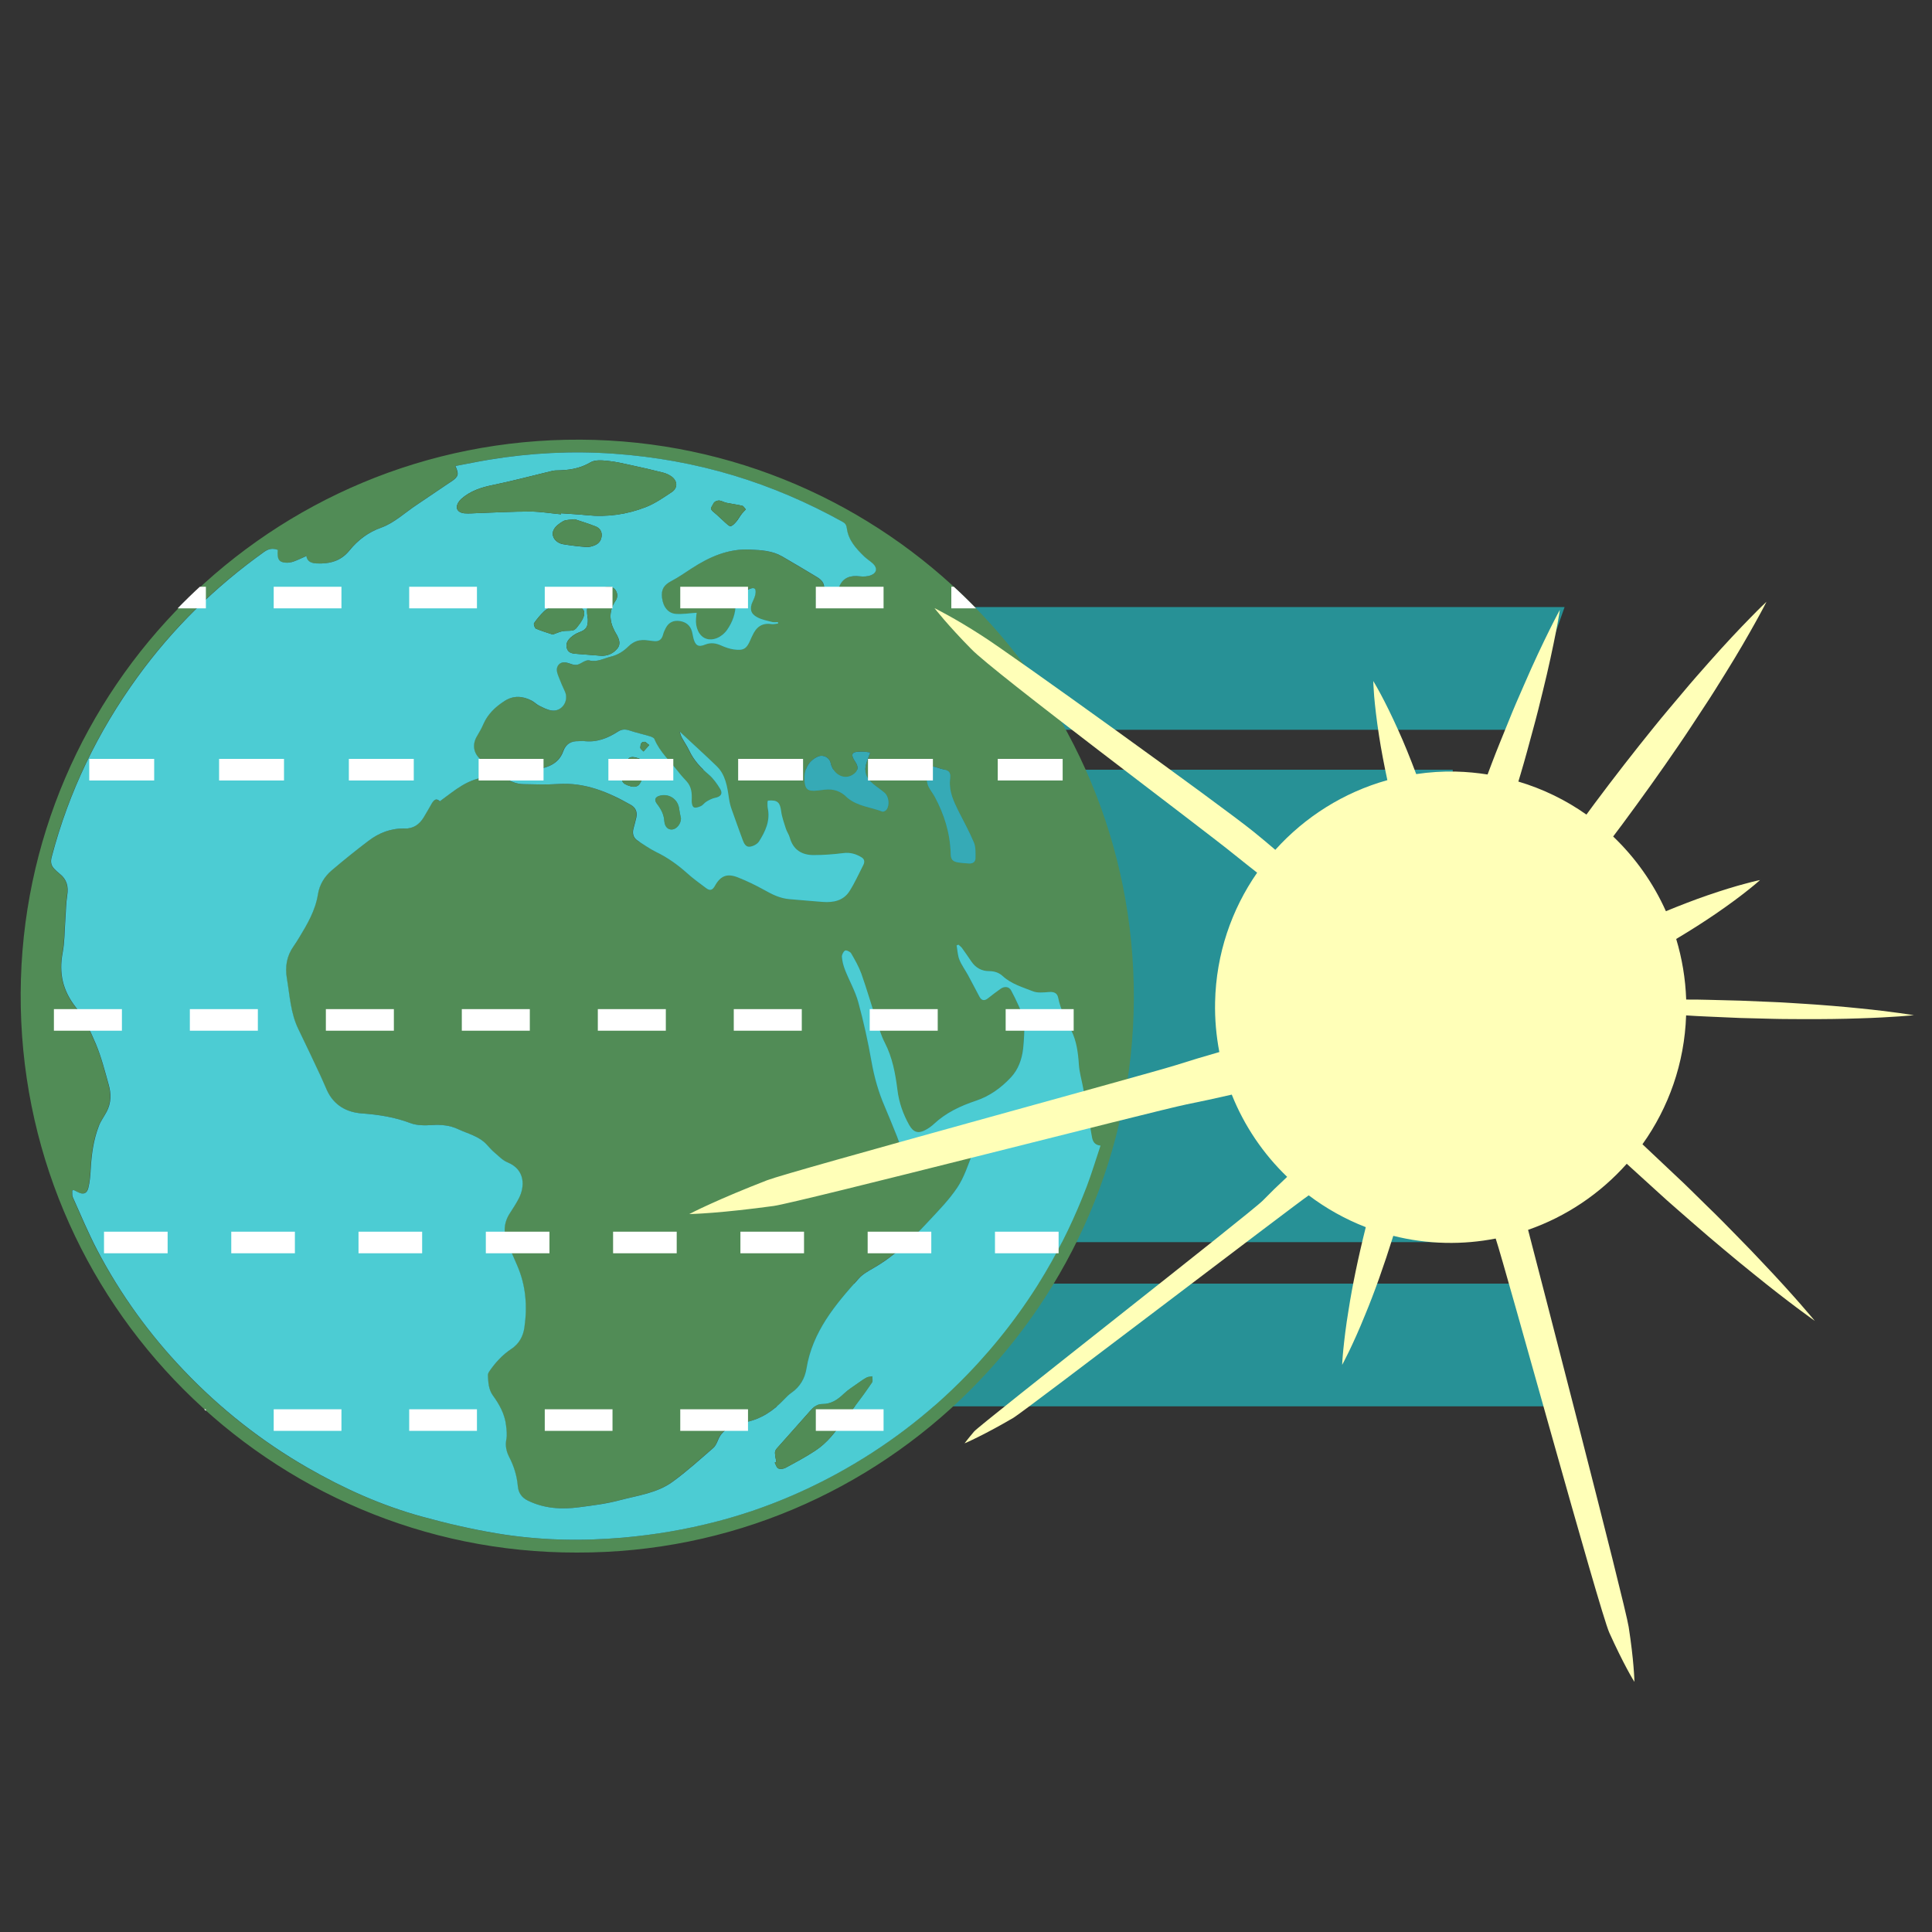 <?xml version="1.0" encoding="utf-8"?>
<!-- Generator: Adobe Illustrator 16.0.0, SVG Export Plug-In . SVG Version: 6.00 Build 0)  -->
<!DOCTYPE svg PUBLIC "-//W3C//DTD SVG 1.1//EN" "http://www.w3.org/Graphics/SVG/1.1/DTD/svg11.dtd">
<svg version="1.1" xmlns="http://www.w3.org/2000/svg" xmlns:xlink="http://www.w3.org/1999/xlink" x="0px" y="0px" width="300px"
	 height="300px" viewBox="0 0 300 300" enable-background="new 0 0 300 300" xml:space="preserve">
<rect x="0" y="0" width="300" height="300" fill="#333333" stroke="none"/>
<g id="Background">
</g>
<g id="Layers">
</g>
<g id="Icons">
	<g>
		<g>
			<rect x="99.29" y="119.52" fill="#279196" width="126.29" height="73.36"/>
		</g>
		<g>
			<polygon fill="#279196" points="236.22,113.32 99.29,113.32 99.29,94.26 242.95,94.26 			"/>
		</g>
		<g>
			<polygon fill="#279196" points="242.95,218.38 93.83,218.38 93.83,199.32 237.49,199.32 			"/>
		</g>
		<g>
			<g>
				<path fill-rule="evenodd" clip-rule="evenodd" fill="#518C56" d="M89.58,241.08c-47.58,0.1-86.61-38.81-86.37-86.88
					c0.24-47.25,38.81-86.17,86.94-85.93c47.21,0.23,86.14,38.84,85.91,86.89C175.83,202.42,137.27,241.21,89.58,241.08z
					 M11.46,184.79c-0.09,0.02-0.19,0.04-0.29,0.06c0.02,0.35-0.05,0.74,0.09,1.03c1.24,2.77,2.41,5.59,3.82,8.27
					c3.61,6.86,8.13,13.08,13.48,18.7c5.65,5.92,12,10.93,19.09,15.01c5.65,3.25,11.56,5.92,17.85,7.64
					c3.82,1.04,7.69,1.95,11.59,2.6c6.46,1.08,12.98,1.24,19.52,0.67c4.94-0.43,9.81-1.25,14.61-2.5
					c6.52-1.69,12.72-4.18,18.62-7.39c7.54-4.11,14.33-9.25,20.31-15.43c4.65-4.8,8.68-10.07,12.11-15.81
					c2.55-4.28,4.69-8.77,6.46-13.43c0.78-2.06,1.42-4.18,2.13-6.32c-0.91-0.09-1.2-0.63-1.32-1.3c-0.46-2.56-0.91-5.12-1.38-7.68
					c-0.22-1.2-0.59-2.39-0.66-3.6c-0.12-1.85-0.36-3.67-1.18-5.31c-0.82-1.64-1.67-3.24-2.03-5.06c-0.14-0.72-0.63-0.95-1.38-0.9
					c-0.86,0.06-1.82,0.18-2.57-0.12c-1.61-0.65-3.33-1.13-4.66-2.35c-0.59-0.54-1.29-0.77-2.12-0.77c-1.14,0-2.08-0.51-2.74-1.48
					c-0.48-0.7-0.95-1.41-1.46-2.1c-0.15-0.21-0.37-0.36-0.56-0.53c-0.09,0.04-0.19,0.08-0.28,0.12c0.13,0.74,0.15,1.52,0.43,2.2
					c0.34,0.85,0.91,1.61,1.35,2.42c0.6,1.11,1.17,2.23,1.77,3.34c0.33,0.6,0.76,0.7,1.32,0.24c0.62-0.5,1.26-0.97,1.91-1.44
					c0.63-0.45,1.34-0.41,1.69,0.23c0.78,1.43,1.41,2.94,2.09,4.43c0.05,0.11,0.02,0.26,0.02,0.38c-0.08,1.44-0.08,2.89-0.26,4.32
					c-0.2,1.61-0.75,3.15-1.86,4.34c-1.52,1.64-3.31,2.95-5.47,3.66c-2.39,0.79-4.64,1.84-6.51,3.6c-0.37,0.35-0.81,0.65-1.25,0.9
					c-1.15,0.65-1.93,0.43-2.58-0.71c-0.96-1.7-1.6-3.51-1.84-5.46c-0.32-2.54-0.77-5.02-1.96-7.34c-0.58-1.11-0.92-2.34-1.32-3.54
					c-0.79-2.39-1.49-4.82-2.33-7.2c-0.39-1.1-0.99-2.14-1.59-3.16c-0.15-0.25-0.77-0.52-0.94-0.41c-0.28,0.17-0.51,0.67-0.48,1
					c0.06,0.68,0.23,1.37,0.49,2.01c0.66,1.67,1.58,3.27,2.05,4.99c0.83,3.03,1.51,6.1,2.05,9.19c0.43,2.43,1.08,4.76,2.06,7.02
					c0.66,1.53,1.28,3.09,1.9,4.63c0.18,0.45,0.32,0.93,0.51,1.37c0.26,0.62,0.73,0.8,1.38,0.66c1.46-0.31,2.92-0.66,4.4-0.84
					c1.38-0.17,2.78-0.2,4.17-0.17c1.12,0.04,1.65,0.69,1.29,1.6c-0.71,1.82-1.32,3.74-2.38,5.34c-1.29,1.93-2.96,3.62-4.55,5.33
					c-2.53,2.73-5.22,5.29-8.47,7.17c-0.8,0.46-1.65,0.93-2.26,1.6c-3.68,4.1-7.21,8.29-8.14,14.01c-0.25,1.54-1.01,2.85-2.35,3.77
					c-0.4,0.27-0.75,0.63-1.09,0.99c-1.66,1.77-3.58,3.07-6.01,3.56c-0.8,0.16-1.56,0.53-2.33,0.81c-0.95,0.35-1.58,1.01-1.96,1.96
					c-0.17,0.45-0.4,0.95-0.75,1.24c-2.08,1.79-4.11,3.65-6.33,5.26c-2.41,1.75-5.4,2.1-8.2,2.85c-2.06,0.54-4.2,0.81-6.31,1.09
					c-2.72,0.36-5.4,0.2-7.93-1.03c-0.95-0.46-1.48-1.23-1.57-2.23c-0.14-1.62-0.6-3.12-1.35-4.56c-0.45-0.86-0.63-1.75-0.43-2.76
					c0.13-0.69,0.03-1.44-0.05-2.14c-0.2-1.74-1.02-3.23-2.03-4.62c-0.69-0.96-0.73-2.06-0.79-3.17c-0.01-0.17,0.06-0.36,0.16-0.5
					c0.95-1.4,2.07-2.63,3.48-3.57c1.19-0.79,1.83-1.94,2.03-3.33c0.48-3.33,0.23-6.58-1.14-9.69c-0.51-1.16-1-2.32-1.49-3.48
					c-0.66-1.58-0.58-3.11,0.37-4.57c0.49-0.76,0.99-1.51,1.4-2.32c0.91-1.76,1.06-4.44-1.77-5.6c-0.75-0.31-1.38-0.97-2.02-1.52
					c-0.45-0.38-0.83-0.84-1.24-1.27c-1.2-1.28-2.88-1.64-4.39-2.35c-1.3-0.61-2.64-0.72-4.07-0.64c-1.11,0.07-2.33,0.08-3.34-0.3
					c-2.45-0.93-4.94-1.33-7.54-1.51c-2.38-0.17-4.34-1.26-5.41-3.55c-0.35-0.75-0.65-1.52-1-2.26c-1.14-2.42-2.28-4.85-3.45-7.26
					c-1.22-2.49-1.34-5.22-1.79-7.88c-0.31-1.81-0.04-3.49,1.04-5.01c0.3-0.42,0.57-0.86,0.84-1.3c1.29-2.11,2.54-4.24,2.94-6.76
					c0.23-1.47,0.99-2.73,2.11-3.69c1.86-1.58,3.77-3.12,5.72-4.6c1.64-1.24,3.5-1.98,5.6-1.92c1.37,0.04,2.3-0.62,2.98-1.72
					c0.45-0.72,0.85-1.47,1.28-2.2c0.32-0.55,0.71-0.85,1.23-0.31c1.18-0.85,2.26-1.74,3.45-2.45c2.51-1.49,5.14-1.8,7.89-0.56
					c0.52,0.23,1.14,0.33,1.72,0.34c1.75,0.04,3.51,0.1,5.26-0.02c4.19-0.3,7.83,1.24,11.35,3.24c0.72,0.41,1.03,1.07,0.86,1.91
					c-0.12,0.58-0.28,1.15-0.44,1.72c-0.22,0.81-0.06,1.49,0.68,1.95c0.93,0.59,1.84,1.25,2.83,1.73c1.79,0.86,3.36,1.99,4.83,3.31
					c0.91,0.82,1.93,1.54,2.91,2.29c0.58,0.44,0.99,0.39,1.38-0.33c0.86-1.56,1.89-1.97,3.55-1.33c1.43,0.56,2.83,1.25,4.17,1.99
					c1.23,0.69,2.45,1.29,3.88,1.4c1.72,0.13,3.44,0.3,5.16,0.43c1.65,0.12,3.2-0.18,4.14-1.67c0.82-1.29,1.45-2.71,2.15-4.07
					c0.22-0.43,0.21-0.88-0.24-1.16c-0.87-0.54-1.78-0.82-2.86-0.68c-1.53,0.2-3.07,0.32-4.61,0.31c-1.85-0.01-3.21-0.83-3.72-2.74
					c-0.13-0.47-0.44-0.88-0.59-1.34c-0.29-0.9-0.62-1.8-0.74-2.73c-0.18-1.39-0.57-1.78-2.05-1.65c-0.02,0.08-0.08,0.18-0.07,0.28
					c0,0.31-0.01,0.62,0.05,0.92c0.39,1.94-0.38,3.6-1.37,5.15c-0.27,0.42-0.94,0.76-1.45,0.81c-0.62,0.07-0.91-0.56-1.11-1.12
					c-0.57-1.57-1.15-3.14-1.7-4.72c-0.18-0.53-0.31-1.09-0.4-1.64c-0.28-1.85-0.53-3.71-1.96-5.09c-1.86-1.79-3.78-3.53-5.7-5.32
					c0.1,0.29,0.17,0.63,0.32,0.91c0.38,0.7,0.84,1.36,1.18,2.08c0.7,1.48,1.76,2.62,3,3.67c0.72,0.62,1.31,1.44,1.8,2.26
					c0.45,0.74,0.07,1.22-0.8,1.38c-0.46,0.09-0.9,0.33-1.31,0.57c-0.33,0.2-0.56,0.56-0.9,0.72c-0.34,0.16-0.87,0.33-1.11,0.17
					c-0.24-0.15-0.33-0.7-0.31-1.07c0.05-1.09-0.01-2.11-0.8-2.96c-0.44-0.47-0.88-0.95-1.27-1.46c-1.28-1.67-2.89-3.09-3.72-5.1
					c-0.09-0.21-0.46-0.36-0.73-0.44c-1.03-0.31-2.09-0.54-3.11-0.88c-0.67-0.22-1.23-0.22-1.83,0.17
					c-1.61,1.05-3.35,1.72-5.33,1.46c-0.25-0.03-0.51,0.02-0.77,0.02c-1.17-0.01-1.96,0.4-2.4,1.6c-0.75,2.06-2.64,2.58-4.52,2.84
					c-1.62,0.22-3.28,0.15-4.93,0.21c-0.8,0.03-1.54-0.11-2.14-0.68c-0.43-0.41-0.87-0.8-1.31-1.21c-1.03-0.95-1.22-2.22-0.54-3.43
					c0.36-0.63,0.73-1.25,1.02-1.91c0.69-1.61,1.87-2.73,3.32-3.66c1.41-0.9,2.78-0.78,4.17-0.08c0.43,0.21,0.78,0.6,1.21,0.81
					c0.63,0.31,1.29,0.68,1.97,0.75c1.58,0.19,2.69-1.53,2.01-2.98c-0.32-0.67-0.61-1.36-0.88-2.05c-0.27-0.7-0.64-1.48-0.05-2.11
					c0.58-0.62,1.37-0.26,2.04-0.04c0.52,0.17,0.92,0.11,1.38-0.16c0.39-0.23,0.91-0.54,1.29-0.44c1.24,0.31,2.25-0.31,3.35-0.58
					c1.1-0.27,1.96-0.81,2.75-1.6c0.81-0.8,1.83-1.13,2.98-0.94c0.3,0.05,0.62,0.07,0.92,0.11c0.79,0.11,1.28-0.2,1.47-1
					c0.09-0.37,0.26-0.73,0.44-1.06c0.48-0.88,1.26-1.2,2.21-1.04c0.9,0.15,1.56,0.66,1.83,1.57c0.11,0.37,0.15,0.76,0.25,1.13
					c0.3,1.1,0.76,1.38,1.81,0.95c0.9-0.36,1.69-0.22,2.53,0.16c0.6,0.27,1.25,0.5,1.91,0.59c1.52,0.22,2-0.09,2.6-1.51
					c0.09-0.21,0.2-0.42,0.29-0.63c0.57-1.29,1.46-2.03,2.97-1.79c0.33,0.05,0.68-0.05,1.02-0.09c-0.01-0.08-0.02-0.15-0.02-0.22
					c-0.31,0-0.63,0.06-0.91-0.02c-0.79-0.21-1.61-0.37-2.32-0.74c-1.04-0.55-1.19-1.37-0.69-2.42c0.19-0.41,0.39-0.85,0.44-1.3
					c0.09-0.79-0.21-0.97-0.95-0.65c-0.35,0.15-0.69,0.34-1.04,0.51c-0.78,0.37-1.1,0.93-1.1,1.83c0.01,1.44-0.48,2.79-1.31,3.98
					c-0.85,1.21-2.26,1.78-3.34,1.36c-1.01-0.39-1.63-1.68-1.5-3.13c0.03-0.32,0.08-0.63,0.1-0.87c-1.11,0.07-2.17,0.25-3.2,0.18
					c-1.25-0.09-2-1.07-2.18-2.52c-0.15-1.3,0.3-1.98,1.47-2.59c1.09-0.57,2.11-1.29,3.14-1.96c2.77-1.8,5.71-3.1,9.11-2.92
					c1.7,0.08,3.41,0.17,4.94,1.06c1.82,1.07,3.64,2.14,5.45,3.23c0.65,0.39,1.15,0.92,1.05,1.75c-0.1,0.8-0.54,1.33-1.42,1.52
					c0.39,0.12,0.79,0.21,1.11,0.1c1.14-0.36,2.18-0.8,2.73-2.04c0.57-1.29,1.72-1.64,3.1-1.47c0.59,0.07,1.26,0.04,1.79-0.18
					c0.92-0.38,0.99-1.15,0.26-1.82c-0.42-0.38-0.92-0.68-1.32-1.07c-1.27-1.23-2.47-2.53-2.71-4.37c-0.07-0.54-0.25-0.8-0.69-1.04
					c-5.38-2.98-10.99-5.41-16.89-7.18c-6.07-1.83-12.28-2.93-18.59-3.38c-6.48-0.46-12.94-0.13-19.36,0.93
					c-1.75,0.29-3.48,0.65-5.25,0.98c0.58,1.28,0.48,1.64-0.56,2.37c-0.13,0.09-0.27,0.16-0.39,0.25c-1.71,1.15-3.41,2.3-5.11,3.45
					c-1.79,1.2-3.46,2.78-5.43,3.49c-2.11,0.76-3.66,1.96-5,3.6c-1.32,1.62-3.07,2.06-5.04,1.97c-0.82-0.04-1.49-0.26-1.62-1.15
					c-0.7,0.31-1.35,0.63-2.02,0.87c-0.38,0.13-0.81,0.19-1.21,0.16c-1.06-0.08-1.32-0.55-1.21-1.98c-0.77-0.3-1.43-0.19-2.13,0.32
					c-7.6,5.42-14.18,11.88-19.66,19.44c-6.15,8.5-10.64,17.79-13.32,27.95c-0.19,0.74-0.08,1.31,0.43,1.83
					c0.25,0.25,0.51,0.51,0.8,0.73c1.12,0.87,1.41,1.98,1.19,3.36c-0.2,1.29-0.21,2.61-0.3,3.92c-0.12,1.67-0.1,3.37-0.41,5
					c-0.6,3.17,0.01,5.88,2.04,8.46c1.33,1.69,2.29,3.73,3.13,5.74c0.85,2,1.38,4.15,1.97,6.26c0.4,1.42,0.41,2.85-0.3,4.21
					c-0.39,0.75-0.9,1.44-1.21,2.21c-0.86,2.18-1.15,4.48-1.28,6.8c-0.05,0.95-0.13,1.91-0.36,2.83c-0.23,0.93-0.82,1.09-1.65,0.65
					C11.87,184.99,11.67,184.89,11.46,184.79z M135.14,116.84c-0.48-0.05-0.85-0.13-1.23-0.13c-1.63-0.03-1.99,0.27-1.04,1.69
					c0.53,0.8,0.31,1.45-0.52,1.94c-1.34,0.81-3.01-0.12-3.37-1.88c-0.17-0.83-1.15-1.33-1.93-1c-1.36,0.58-2.16,1.87-2.13,3.45
					c0.02,1.64,0.44,2.01,2.04,1.84c0.36-0.04,0.72-0.08,1.07-0.13c1.37-0.18,2.54,0.21,3.51,1.22c0.04,0.04,0.08,0.07,0.12,0.1
					c1.56,1.27,3.57,1.4,5.35,2.08c0.16,0.06,0.51-0.12,0.64-0.29c0.52-0.68,0.38-2.04-0.29-2.62c-0.56-0.49-1.2-0.89-1.77-1.37
					c-1.24-1.03-1.5-2.06-0.95-3.57C134.79,117.77,134.95,117.37,135.14,116.84z M147.51,121.18c0.05-0.66,0.24-1.37-0.7-1.62
					c-0.52-0.13-1.03-0.29-1.54-0.45c-0.67-0.21-1.19-0.01-1.29,0.68c-0.1,0.66-0.12,1.39,0.07,2.02c0.21,0.67,0.73,1.23,1.07,1.86
					c1.49,2.75,2.41,5.67,2.5,8.81c0.03,0.99,0.27,1.29,1.23,1.45c0.53,0.08,1.07,0.12,1.62,0.15c0.57,0.03,1-0.23,1-0.82
					c0-0.8,0.06-1.69-0.23-2.4c-0.7-1.68-1.59-3.28-2.41-4.91C148.08,124.44,147.36,122.93,147.51,121.18z"/>
			</g>
			<g>
				<path fill-rule="evenodd" clip-rule="evenodd" fill="#4CCCD3" d="M11.46,184.79c0.21,0.1,0.41,0.2,0.61,0.31
					c0.83,0.44,1.42,0.28,1.65-0.65c0.23-0.92,0.31-1.88,0.36-2.83c0.13-2.33,0.43-4.63,1.28-6.8c0.3-0.78,0.82-1.47,1.21-2.21
					c0.71-1.36,0.71-2.79,0.3-4.21c-0.59-2.11-1.13-4.25-1.97-6.26c-0.84-2-1.8-4.04-3.13-5.74c-2.03-2.59-2.64-5.29-2.04-8.46
					c0.31-1.63,0.29-3.33,0.41-5c0.1-1.31,0.1-2.63,0.3-3.92c0.22-1.39-0.08-2.5-1.19-3.36c-0.29-0.22-0.54-0.47-0.8-0.73
					c-0.51-0.52-0.63-1.08-0.43-1.83c2.67-10.17,7.17-19.46,13.32-27.95c5.48-7.56,12.06-14.01,19.66-19.44
					c0.71-0.51,1.36-0.62,2.13-0.32c-0.11,1.43,0.16,1.9,1.21,1.98c0.4,0.03,0.83-0.03,1.21-0.16c0.67-0.24,1.32-0.56,2.02-0.87
					c0.13,0.89,0.8,1.11,1.62,1.15c1.98,0.09,3.72-0.35,5.04-1.97c1.34-1.64,2.88-2.84,5-3.6c1.97-0.71,3.63-2.29,5.43-3.49
					c1.71-1.15,3.41-2.3,5.11-3.45c0.13-0.09,0.27-0.16,0.39-0.25c1.04-0.73,1.13-1.1,0.56-2.37c1.77-0.33,3.5-0.69,5.25-0.98
					c6.42-1.06,12.87-1.39,19.36-0.93c6.32,0.45,12.52,1.55,18.59,3.38c5.9,1.78,11.51,4.2,16.89,7.18c0.44,0.24,0.62,0.5,0.69,1.04
					c0.24,1.84,1.44,3.14,2.71,4.37c0.41,0.39,0.9,0.69,1.32,1.07c0.73,0.67,0.66,1.44-0.26,1.82c-0.53,0.22-1.2,0.25-1.79,0.18
					c-1.38-0.17-2.53,0.18-3.1,1.47c-0.55,1.25-1.59,1.68-2.73,2.04c-0.33,0.1-0.72,0.02-1.11-0.1c0.88-0.19,1.32-0.72,1.42-1.52
					c0.1-0.82-0.41-1.36-1.05-1.75c-1.81-1.09-3.62-2.17-5.45-3.23c-1.53-0.89-3.24-0.98-4.94-1.06c-3.4-0.18-6.34,1.12-9.11,2.92
					c-1.04,0.67-2.05,1.39-3.14,1.96c-1.17,0.61-1.62,1.29-1.47,2.59c0.18,1.45,0.93,2.43,2.18,2.52c1.03,0.07,2.09-0.11,3.2-0.18
					c-0.03,0.23-0.08,0.55-0.1,0.87c-0.13,1.46,0.49,2.74,1.5,3.13c1.08,0.42,2.49-0.15,3.34-1.36c0.83-1.19,1.32-2.54,1.31-3.98
					c0-0.91,0.32-1.46,1.1-1.83c0.35-0.17,0.69-0.35,1.04-0.51c0.74-0.32,1.04-0.13,0.95,0.65c-0.05,0.45-0.25,0.89-0.44,1.3
					c-0.5,1.06-0.35,1.87,0.69,2.42c0.7,0.38,1.53,0.54,2.32,0.74c0.29,0.08,0.61,0.02,0.91,0.02c0.01,0.07,0.02,0.15,0.02,0.22
					c-0.34,0.03-0.69,0.14-1.02,0.09c-1.51-0.24-2.39,0.5-2.97,1.79c-0.1,0.21-0.21,0.42-0.29,0.63c-0.6,1.42-1.07,1.73-2.6,1.51
					c-0.65-0.09-1.3-0.32-1.91-0.59c-0.84-0.38-1.63-0.52-2.53-0.16c-1.05,0.43-1.51,0.15-1.81-0.95c-0.1-0.37-0.14-0.76-0.25-1.13
					c-0.27-0.91-0.92-1.42-1.83-1.57c-0.95-0.16-1.74,0.15-2.21,1.04c-0.18,0.34-0.35,0.7-0.44,1.06c-0.2,0.8-0.68,1.11-1.47,1
					c-0.3-0.04-0.62-0.06-0.92-0.11c-1.15-0.19-2.17,0.14-2.98,0.94c-0.79,0.79-1.66,1.33-2.75,1.6c-1.11,0.27-2.11,0.89-3.35,0.58
					c-0.38-0.09-0.9,0.21-1.29,0.44c-0.46,0.27-0.87,0.33-1.38,0.16c-0.67-0.22-1.46-0.57-2.04,0.04c-0.59,0.63-0.22,1.42,0.05,2.11
					c0.27,0.69,0.56,1.38,0.88,2.05c0.68,1.45-0.43,3.17-2.01,2.98c-0.68-0.08-1.34-0.44-1.97-0.75c-0.43-0.21-0.78-0.6-1.21-0.81
					c-1.39-0.7-2.77-0.81-4.17,0.08c-1.45,0.93-2.63,2.05-3.32,3.66c-0.28,0.66-0.66,1.28-1.02,1.91c-0.68,1.21-0.49,2.49,0.54,3.43
					c0.43,0.4,0.88,0.8,1.31,1.21c0.61,0.57,1.34,0.72,2.14,0.68c1.64-0.07,3.3,0.01,4.93-0.21c1.88-0.25,3.77-0.78,4.52-2.84
					c0.44-1.21,1.23-1.62,2.4-1.6c0.26,0,0.52-0.05,0.77-0.02c1.98,0.26,3.71-0.41,5.33-1.46c0.6-0.39,1.16-0.4,1.83-0.17
					c1.02,0.34,2.08,0.57,3.11,0.88c0.27,0.08,0.64,0.23,0.73,0.44c0.83,2.01,2.45,3.43,3.72,5.1c0.39,0.51,0.83,0.98,1.27,1.46
					c0.78,0.85,0.85,1.87,0.8,2.96c-0.02,0.37,0.07,0.92,0.31,1.07c0.25,0.16,0.77-0.01,1.11-0.17c0.34-0.16,0.57-0.53,0.9-0.72
					c0.41-0.24,0.85-0.48,1.31-0.57c0.87-0.16,1.25-0.64,0.8-1.38c-0.49-0.82-1.08-1.65-1.8-2.26c-1.24-1.05-2.3-2.19-3-3.67
					c-0.34-0.72-0.8-1.38-1.18-2.08c-0.16-0.29-0.22-0.62-0.32-0.91c1.92,1.79,3.84,3.53,5.7,5.32c1.43,1.38,1.69,3.24,1.96,5.09
					c0.08,0.55,0.21,1.11,0.4,1.64c0.55,1.58,1.13,3.15,1.7,4.72c0.2,0.56,0.49,1.19,1.11,1.12c0.52-0.05,1.18-0.39,1.45-0.81
					c0.99-1.55,1.77-3.21,1.37-5.15c-0.06-0.3-0.05-0.62-0.05-0.92c0-0.1,0.05-0.2,0.07-0.28c1.48-0.13,1.87,0.26,2.05,1.65
					c0.12,0.93,0.46,1.83,0.74,2.73c0.15,0.46,0.46,0.88,0.59,1.34c0.52,1.91,1.87,2.74,3.72,2.74c1.53,0,3.08-0.12,4.61-0.31
					c1.08-0.14,1.98,0.14,2.86,0.68c0.45,0.29,0.46,0.73,0.24,1.16c-0.7,1.37-1.33,2.78-2.15,4.07c-0.94,1.48-2.5,1.79-4.14,1.67
					c-1.72-0.12-3.44-0.3-5.16-0.43c-1.43-0.11-2.66-0.71-3.88-1.4c-1.35-0.75-2.74-1.43-4.17-1.99c-1.66-0.65-2.69-0.23-3.55,1.33
					c-0.4,0.72-0.8,0.77-1.38,0.33c-0.98-0.75-2-1.46-2.91-2.29c-1.47-1.32-3.04-2.44-4.83-3.31c-0.99-0.48-1.9-1.14-2.83-1.73
					c-0.74-0.46-0.9-1.15-0.68-1.95c0.15-0.57,0.32-1.14,0.44-1.72c0.17-0.83-0.14-1.5-0.86-1.91c-3.52-2-7.16-3.53-11.35-3.24
					c-1.75,0.12-3.51,0.06-5.26,0.02c-0.58-0.01-1.2-0.11-1.72-0.34c-2.74-1.25-5.38-0.94-7.89,0.56c-1.19,0.71-2.27,1.6-3.45,2.45
					c-0.52-0.54-0.9-0.24-1.23,0.31c-0.43,0.73-0.83,1.48-1.28,2.2c-0.68,1.1-1.61,1.76-2.98,1.72c-2.1-0.06-3.96,0.67-5.6,1.92
					c-1.95,1.48-3.85,3.01-5.72,4.6c-1.12,0.96-1.88,2.22-2.11,3.69c-0.4,2.52-1.65,4.64-2.94,6.76c-0.27,0.44-0.54,0.88-0.84,1.3
					c-1.08,1.52-1.35,3.2-1.04,5.01c0.45,2.66,0.57,5.39,1.79,7.88c1.18,2.41,2.31,4.84,3.45,7.26c0.35,0.74,0.65,1.51,1,2.26
					c1.07,2.29,3.03,3.38,5.41,3.55c2.6,0.19,5.09,0.58,7.54,1.51c1.01,0.38,2.23,0.37,3.34,0.3c1.43-0.09,2.76,0.03,4.07,0.64
					c1.51,0.71,3.19,1.07,4.39,2.35c0.41,0.43,0.79,0.89,1.24,1.27c0.64,0.54,1.26,1.21,2.02,1.52c2.83,1.16,2.68,3.84,1.77,5.6
					c-0.41,0.8-0.91,1.56-1.4,2.32c-0.95,1.46-1.03,2.99-0.37,4.57c0.49,1.17,0.98,2.33,1.49,3.48c1.37,3.12,1.62,6.36,1.14,9.69
					c-0.2,1.39-0.84,2.54-2.03,3.33c-1.42,0.94-2.53,2.17-3.48,3.57c-0.09,0.14-0.16,0.33-0.16,0.5c0.06,1.1,0.09,2.21,0.79,3.17
					c1.01,1.39,1.83,2.88,2.03,4.62c0.08,0.71,0.18,1.46,0.05,2.14c-0.2,1.01-0.01,1.9,0.43,2.76c0.75,1.44,1.21,2.94,1.35,4.56
					c0.09,1.01,0.61,1.77,1.57,2.23c2.53,1.23,5.21,1.39,7.93,1.03c2.12-0.28,4.26-0.54,6.31-1.09c2.8-0.74,5.79-1.1,8.2-2.85
					c2.22-1.61,4.25-3.46,6.33-5.26c0.35-0.3,0.57-0.8,0.75-1.24c0.38-0.95,1.02-1.6,1.96-1.96c0.77-0.29,1.53-0.65,2.33-0.81
					c2.43-0.5,4.35-1.8,6.01-3.56c0.34-0.36,0.69-0.71,1.09-0.99c1.34-0.92,2.1-2.23,2.35-3.77c0.93-5.72,4.46-9.92,8.14-14.01
					c0.6-0.67,1.46-1.14,2.26-1.6c3.26-1.88,5.94-4.44,8.47-7.17c1.59-1.71,3.26-3.4,4.55-5.33c1.07-1.6,1.67-3.52,2.38-5.34
					c0.35-0.91-0.17-1.56-1.29-1.6c-1.39-0.03-2.79,0-4.17,0.17c-1.48,0.17-2.94,0.53-4.4,0.84c-0.66,0.13-1.12-0.04-1.38-0.66
					c-0.19-0.45-0.32-0.92-0.51-1.37c-0.63-1.55-1.24-3.1-1.9-4.63c-0.98-2.26-1.63-4.58-2.06-7.02c-0.54-3.09-1.22-6.16-2.05-9.19
					c-0.47-1.72-1.39-3.31-2.05-4.99c-0.25-0.64-0.43-1.33-0.49-2.01c-0.03-0.33,0.21-0.83,0.48-1c0.17-0.11,0.79,0.16,0.94,0.41
					c0.59,1.02,1.19,2.06,1.59,3.16c0.84,2.38,1.54,4.8,2.33,7.2c0.4,1.2,0.74,2.43,1.32,3.54c1.19,2.32,1.64,4.81,1.96,7.34
					c0.24,1.95,0.88,3.76,1.84,5.46c0.65,1.14,1.43,1.36,2.58,0.71c0.45-0.25,0.88-0.55,1.25-0.9c1.87-1.75,4.12-2.8,6.51-3.6
					c2.16-0.72,3.95-2.03,5.47-3.66c1.11-1.2,1.66-2.74,1.86-4.34c0.17-1.43,0.18-2.88,0.26-4.32c0-0.12,0.03-0.27-0.02-0.38
					c-0.68-1.49-1.31-3-2.09-4.43c-0.35-0.64-1.06-0.69-1.69-0.23c-0.65,0.47-1.29,0.94-1.91,1.44c-0.56,0.45-1,0.36-1.32-0.24
					c-0.6-1.11-1.16-2.23-1.77-3.34c-0.44-0.81-1.01-1.57-1.35-2.42c-0.27-0.68-0.29-1.46-0.43-2.2c0.09-0.04,0.19-0.08,0.28-0.12
					c0.19,0.17,0.41,0.33,0.56,0.53c0.5,0.69,0.97,1.39,1.46,2.1c0.66,0.97,1.6,1.48,2.74,1.48c0.83,0,1.53,0.23,2.12,0.77
					c1.33,1.23,3.05,1.71,4.66,2.35c0.76,0.31,1.72,0.18,2.57,0.12c0.75-0.05,1.24,0.18,1.38,0.9c0.36,1.82,1.21,3.42,2.03,5.06
					c0.82,1.64,1.06,3.46,1.18,5.31c0.08,1.21,0.44,2.4,0.66,3.6c0.46,2.56,0.91,5.12,1.38,7.68c0.12,0.67,0.42,1.22,1.32,1.3
					c-0.72,2.14-1.35,4.26-2.13,6.32c-1.78,4.65-3.91,9.14-6.46,13.43c-3.42,5.74-7.46,11.01-12.11,15.81
					c-5.98,6.18-12.77,11.32-20.31,15.43c-5.9,3.21-12.1,5.7-18.62,7.39c-4.8,1.25-9.67,2.07-14.61,2.5
					c-6.54,0.57-13.05,0.41-19.52-0.67c-3.9-0.65-7.77-1.55-11.59-2.6c-6.29-1.72-12.21-4.39-17.85-7.64
					c-7.08-4.08-13.44-9.09-19.09-15.01c-5.36-5.61-9.88-11.84-13.48-18.7c-1.41-2.69-2.58-5.5-3.82-8.27
					c-0.13-0.29-0.06-0.68-0.09-1.03C11.27,184.83,11.37,184.81,11.46,184.79z M87.11,79.86c0-0.06,0.01-0.11,0.01-0.16
					c1.31,0.1,2.63,0.16,3.93,0.29c3.19,0.34,6.3-0.1,9.26-1.26c1.42-0.56,2.72-1.47,4-2.32c0.94-0.62,0.91-1.7,0-2.39
					c-0.4-0.3-0.89-0.52-1.38-0.64c-1.59-0.41-3.2-0.77-4.81-1.12c-1.25-0.27-2.51-0.58-3.79-0.7c-0.88-0.09-1.96-0.18-2.65,0.24
					c-1.7,1.01-3.48,1.23-5.37,1.25c-0.25,0-0.51,0.07-0.76,0.12c-3,0.72-5.98,1.52-9.01,2.14c-1.84,0.37-3.54,0.93-4.94,2.18
					c-0.34,0.31-0.67,0.84-0.67,1.26c0.01,0.64,0.64,0.92,1.23,0.96c0.69,0.05,1.38-0.02,2.08-0.04c2.7-0.09,5.39-0.25,8.09-0.24
					C83.93,79.44,85.52,79.71,87.11,79.86z M120.55,227.02c-0.08,0.03-0.17,0.06-0.25,0.09c0.18,0.31,0.28,0.78,0.55,0.9
					c0.3,0.14,0.8,0.08,1.12-0.09c1.56-0.84,3.13-1.68,4.61-2.65c0.93-0.61,1.78-1.39,2.51-2.23c1.3-1.52,2.5-3.14,3.71-4.74
					c0.9-1.19,1.78-2.4,2.62-3.64c0.15-0.23,0.03-0.64,0.03-0.96c-0.3,0.06-0.63,0.07-0.89,0.2c-0.45,0.24-0.87,0.54-1.29,0.84
					c-0.75,0.54-1.55,1.02-2.21,1.65c-0.97,0.93-1.97,1.63-3.38,1.62c-0.79-0.01-1.36,0.49-1.88,1.08
					c-1.71,1.95-3.46,3.88-5.18,5.83c-0.15,0.17-0.29,0.45-0.28,0.66C120.35,226.07,120.47,226.54,120.55,227.02z M91.28,96.1
					c0.05,1.27-0.28,1.69-1.33,2.08c-0.47,0.17-0.92,0.45-1.3,0.78c-0.52,0.46-0.87,1.04-0.6,1.78c0.26,0.71,0.92,0.74,1.54,0.79
					c1.23,0.1,2.46,0.2,3.69,0.29c1.05,0.07,1.97-0.36,2.59-1.13c0.61-0.76,0.2-1.62-0.25-2.37c-0.07-0.11-0.13-0.22-0.19-0.34
					c-0.85-1.61-0.89-3.18,0.17-4.73c0.6-0.89,0-2.18-1.06-2.14c-1.05,0.04-2.03,0.57-2.66,1.42C91.06,93.64,91.06,94.94,91.28,96.1
					z M85.83,98.53c0.55-0.19,1.02-0.42,1.51-0.52c0.5-0.1,1.03-0.03,1.54-0.11c0.23-0.04,0.49-0.22,0.64-0.4
					c0.34-0.42,0.67-0.85,0.92-1.33c0.63-1.21,0.19-1.95-1.17-2.01c-0.25-0.01-0.51,0.06-0.77,0.07c-0.56,0.04-1.14,0.19-1.68,0.08
					c-0.92-0.18-1.71,0.01-2.35,0.63c-0.57,0.55-1.09,1.17-1.54,1.82c-0.11,0.15,0.1,0.77,0.29,0.85
					C84.08,97.99,84.97,98.23,85.83,98.53z M89.26,80.63c-0.74,0.1-1.35,0.05-1.79,0.29c-0.59,0.33-1.24,0.8-1.51,1.38
					c-0.45,0.96,0.31,2.01,1.51,2.21c1.19,0.2,2.39,0.34,3.59,0.43c0.44,0.03,0.92-0.11,1.34-0.29c0.63-0.27,1-0.81,1.03-1.51
					c0.03-0.67-0.36-1.17-0.93-1.39C91.38,81.3,90.23,80.96,89.26,80.63z M105.74,127.09c-0.08-0.43-0.22-1.01-0.3-1.6
					c-0.2-1.38-1.52-2.28-2.89-1.97c-0.84,0.19-1.04,0.66-0.52,1.32c0.61,0.79,1.05,1.62,1.12,2.65c0.07,0.9,0.59,1.37,1.23,1.3
					C105.06,128.74,105.73,127.96,105.74,127.09z M100.46,119.27c-0.1-0.88-0.51-1.29-1.65-1.62c-0.92-0.26-1.34-0.02-1.59,0.9
					c-0.13,0.47-0.24,0.95-0.4,1.4c-0.47,1.33-0.26,1.74,1.08,2.13c0.66,0.19,1.22,0.06,1.54-0.53
					C99.84,120.83,100.12,120.04,100.46,119.27z M115.81,79.1c-0.22-0.24-0.36-0.52-0.54-0.56c-0.81-0.19-1.64-0.29-2.46-0.46
					c-0.36-0.08-0.71-0.29-1.07-0.35c-0.24-0.03-0.55,0.06-0.75,0.21c-0.19,0.14-0.27,0.42-0.41,0.63c-0.3,0.42-0.13,0.65,0.24,0.95
					c0.65,0.52,1.23,1.13,1.86,1.68c0.24,0.21,0.59,0.56,0.79,0.5c0.34-0.09,0.63-0.44,0.89-0.73c0.28-0.33,0.48-0.73,0.75-1.08
					C115.29,79.63,115.53,79.41,115.81,79.1z M100.81,115.69c-0.32-0.23-0.51-0.48-0.72-0.5c-0.62-0.04-0.63,0.52-0.66,0.9
					c-0.02,0.18,0.32,0.4,0.49,0.6C100.18,116.39,100.44,116.1,100.81,115.69z"/>
			</g>
			<g>
				<path fill-rule="evenodd" clip-rule="evenodd" fill="#36AAB6" d="M135.14,116.84c-0.2,0.53-0.35,0.93-0.5,1.33
					c-0.55,1.52-0.29,2.54,0.95,3.57c0.57,0.48,1.21,0.88,1.77,1.37c0.67,0.58,0.81,1.94,0.29,2.62c-0.13,0.17-0.48,0.35-0.64,0.29
					c-1.79-0.69-3.79-0.82-5.35-2.08c-0.04-0.03-0.08-0.06-0.12-0.1c-0.96-1-2.14-1.39-3.51-1.22c-0.36,0.05-0.72,0.09-1.07,0.13
					c-1.6,0.18-2.01-0.2-2.04-1.84c-0.03-1.59,0.77-2.88,2.13-3.45c0.78-0.33,1.76,0.17,1.93,1c0.37,1.75,2.03,2.68,3.37,1.88
					c0.83-0.5,1.05-1.14,0.52-1.94c-0.95-1.42-0.59-1.71,1.04-1.69C134.29,116.71,134.66,116.79,135.14,116.84z"/>
			</g>
			<g>
				<path fill-rule="evenodd" clip-rule="evenodd" fill="#36AAB6" d="M147.51,121.18c-0.14,1.75,0.57,3.26,1.32,4.77
					c0.82,1.63,1.71,3.23,2.41,4.91c0.29,0.71,0.23,1.6,0.23,2.4c0,0.59-0.43,0.85-1,0.82c-0.54-0.03-1.08-0.07-1.62-0.15
					c-0.96-0.15-1.21-0.46-1.23-1.45c-0.09-3.15-1.01-6.06-2.5-8.81c-0.34-0.63-0.87-1.2-1.07-1.86c-0.19-0.63-0.17-1.36-0.07-2.02
					c0.1-0.68,0.63-0.89,1.29-0.68c0.51,0.16,1.02,0.32,1.54,0.45C147.75,119.81,147.55,120.52,147.51,121.18z"/>
			</g>
			<g>
				<path fill-rule="evenodd" clip-rule="evenodd" fill="#518C56" d="M87.11,79.86c-1.59-0.15-3.18-0.42-4.77-0.43
					c-2.7,0-5.39,0.15-8.09,0.24c-0.69,0.02-1.39,0.09-2.08,0.04c-0.58-0.04-1.22-0.32-1.23-0.96c-0.01-0.42,0.33-0.95,0.67-1.26
					c1.4-1.25,3.1-1.81,4.94-2.18c3.02-0.61,6.01-1.42,9.01-2.14c0.25-0.06,0.51-0.12,0.76-0.12c1.88-0.02,3.67-0.24,5.37-1.25
					c0.69-0.41,1.77-0.32,2.65-0.24c1.27,0.12,2.53,0.44,3.79,0.7c1.61,0.35,3.21,0.71,4.81,1.12c0.49,0.12,0.98,0.34,1.38,0.64
					c0.92,0.68,0.94,1.77,0,2.39c-1.29,0.85-2.58,1.76-4,2.32c-2.96,1.16-6.06,1.6-9.26,1.26c-1.31-0.14-2.62-0.2-3.93-0.29
					C87.12,79.75,87.11,79.8,87.11,79.86z"/>
			</g>
			<g>
				<path fill-rule="evenodd" clip-rule="evenodd" fill="#518C56" d="M120.55,227.02c-0.08-0.48-0.2-0.95-0.22-1.43
					c-0.01-0.22,0.13-0.49,0.28-0.66c1.72-1.95,3.47-3.88,5.18-5.83c0.51-0.59,1.08-1.09,1.88-1.08c1.41,0.01,2.41-0.69,3.38-1.62
					c0.66-0.63,1.46-1.11,2.21-1.65c0.42-0.3,0.84-0.6,1.29-0.84c0.26-0.14,0.59-0.14,0.89-0.2c0,0.33,0.13,0.74-0.03,0.96
					c-0.83,1.24-1.71,2.45-2.62,3.64c-1.21,1.6-2.41,3.21-3.71,4.74c-0.72,0.85-1.58,1.62-2.51,2.23c-1.48,0.97-3.05,1.81-4.61,2.65
					c-0.31,0.17-0.82,0.23-1.12,0.09c-0.27-0.12-0.38-0.59-0.55-0.9C120.38,227.08,120.47,227.05,120.55,227.02z"/>
			</g>
			<g>
				<path fill-rule="evenodd" clip-rule="evenodd" fill="#518C56" d="M91.28,96.1c-0.22-1.16-0.22-2.46,0.6-3.56
					c0.63-0.85,1.61-1.37,2.66-1.42c1.06-0.04,1.66,1.26,1.06,2.14c-1.06,1.55-1.02,3.12-0.17,4.73c0.06,0.12,0.12,0.23,0.19,0.34
					c0.45,0.75,0.86,1.6,0.25,2.37c-0.62,0.77-1.53,1.2-2.59,1.13c-1.23-0.09-2.46-0.19-3.69-0.29c-0.62-0.05-1.28-0.08-1.54-0.79
					c-0.27-0.74,0.08-1.32,0.6-1.78c0.38-0.33,0.83-0.61,1.3-0.78C91,97.79,91.33,97.37,91.28,96.1z"/>
			</g>
			<g>
				<path fill-rule="evenodd" clip-rule="evenodd" fill="#518C56" d="M85.83,98.53c-0.87-0.29-1.76-0.54-2.6-0.91
					c-0.2-0.09-0.4-0.7-0.29-0.85c0.44-0.65,0.96-1.27,1.54-1.82c0.64-0.62,1.43-0.81,2.35-0.63c0.53,0.11,1.12-0.04,1.68-0.08
					c0.25-0.02,0.51-0.08,0.77-0.07c1.35,0.07,1.79,0.8,1.17,2.01c-0.25,0.47-0.58,0.91-0.92,1.33c-0.15,0.19-0.41,0.37-0.64,0.4
					c-0.51,0.08-1.04,0.01-1.54,0.11C86.85,98.11,86.38,98.33,85.83,98.53z"/>
			</g>
			<g>
				<path fill-rule="evenodd" clip-rule="evenodd" fill="#518C56" d="M89.26,80.63c0.97,0.32,2.12,0.67,3.24,1.11
					c0.57,0.22,0.96,0.72,0.93,1.39c-0.03,0.7-0.4,1.24-1.03,1.51c-0.42,0.18-0.9,0.32-1.34,0.29c-1.2-0.09-2.4-0.23-3.59-0.43
					c-1.19-0.2-1.96-1.24-1.51-2.21c0.27-0.57,0.92-1.04,1.51-1.38C87.9,80.68,88.51,80.74,89.26,80.63z"/>
			</g>
			<g>
				<path fill-rule="evenodd" clip-rule="evenodd" fill="#518C56" d="M105.74,127.09c-0.01,0.87-0.69,1.65-1.35,1.72
					c-0.64,0.06-1.16-0.4-1.23-1.3c-0.07-1.04-0.51-1.86-1.12-2.65c-0.52-0.66-0.32-1.13,0.52-1.32c1.37-0.32,2.69,0.59,2.89,1.97
					C105.52,126.08,105.66,126.65,105.74,127.09z"/>
			</g>
			<g>
				<path fill-rule="evenodd" clip-rule="evenodd" fill="#518C56" d="M100.46,119.27c-0.33,0.76-0.62,1.56-1.02,2.3
					c-0.32,0.58-0.88,0.72-1.54,0.53c-1.35-0.39-1.56-0.8-1.08-2.13c0.16-0.46,0.28-0.93,0.4-1.4c0.25-0.92,0.67-1.17,1.59-0.9
					C99.95,117.98,100.35,118.4,100.46,119.27z"/>
			</g>
			<g>
				<path fill-rule="evenodd" clip-rule="evenodd" fill="#518C56" d="M115.81,79.1c-0.28,0.3-0.53,0.52-0.72,0.78
					c-0.27,0.35-0.47,0.75-0.75,1.08c-0.25,0.3-0.55,0.64-0.89,0.73c-0.2,0.06-0.55-0.29-0.79-0.5c-0.63-0.55-1.21-1.16-1.86-1.68
					c-0.37-0.29-0.54-0.53-0.24-0.95c0.15-0.21,0.22-0.49,0.41-0.63c0.2-0.14,0.51-0.24,0.75-0.21c0.36,0.05,0.71,0.27,1.07,0.35
					c0.82,0.17,1.65,0.27,2.46,0.46C115.45,78.58,115.59,78.86,115.81,79.1z"/>
			</g>
			<g>
				<path fill-rule="evenodd" clip-rule="evenodd" fill="#518C56" d="M100.81,115.69c-0.37,0.41-0.63,0.7-0.89,1
					c-0.17-0.2-0.51-0.41-0.49-0.6c0.04-0.38,0.05-0.94,0.66-0.9C100.3,115.21,100.49,115.46,100.81,115.69z"/>
			</g>
		</g>
		<g>
			<g>
				<path fill="#FFFFB8" d="M209.48,209.83c0.65-1.35,1.54-3.29,2.49-5.65c1.42-3.4,2.95-7.7,4.38-12.28c2.6,0.65,5.3,1.03,8.1,1.09
					c2.67,0.06,5.28-0.18,7.8-0.67c1.53,4.58,16.12,57.81,17.64,61.2c1.05,2.33,2.01,4.24,2.72,5.57c0.71,1.33,1.18,2.07,1.18,2.07
					s-0.01-0.88-0.14-2.38c-0.12-1.5-0.36-3.63-0.75-6.15c-0.56-3.64-14.42-57.04-15.62-61.66c5.95-2.07,11.21-5.64,15.32-10.26
					c1.66,1.51,3.32,3.02,4.96,4.51c1.74,1.61,3.53,3.11,5.22,4.61c1.69,1.49,3.36,2.89,4.94,4.22c1.58,1.34,3.1,2.57,4.51,3.71
					c5.61,4.56,9.58,7.35,9.58,7.35s-3.08-3.75-8.06-8.99c-1.24-1.32-2.59-2.74-4.04-4.2c-1.45-1.48-2.97-3.05-4.6-4.61
					c-1.62-1.57-3.25-3.24-4.99-4.84c-1.68-1.58-3.38-3.19-5.08-4.79c4.05-5.67,6.53-12.54,6.78-20.01c1.1,0.07,2.21,0.14,3.33,0.18
					c1.66,0.08,3.34,0.15,5.03,0.22c1.69,0.04,3.37,0.08,5.03,0.13c1.66,0.05,3.29,0.03,4.88,0.05c3.16,0.01,6.11-0.03,8.65-0.12
					c5.06-0.15,8.45-0.49,8.45-0.49s-3.35-0.56-8.4-1.06c-2.52-0.26-5.47-0.51-8.62-0.71c-1.58-0.09-3.21-0.22-4.87-0.28
					c-1.66-0.07-3.34-0.14-5.03-0.21c-1.69-0.04-3.37-0.08-5.03-0.13c-1.15-0.04-2.29-0.04-3.41-0.04
					c-0.11-3.26-0.65-6.41-1.55-9.41c2.28-1.36,4.39-2.71,6.2-3.95c2.1-1.44,3.82-2.73,4.99-3.67c1.18-0.93,1.83-1.53,1.83-1.53
					s-0.86,0.17-2.31,0.57c-1.46,0.38-3.51,1-5.92,1.83c-1.94,0.67-4.1,1.5-6.39,2.44c-1.96-4.39-4.76-8.32-8.19-11.6
					c0.46-0.61,0.93-1.23,1.39-1.85c3.06-4.13,6.05-8.31,8.77-12.3c1.37-1.99,2.63-3.95,3.85-5.8c1.23-1.84,2.33-3.63,3.35-5.27
					c2.05-3.28,3.66-6.1,4.76-8.08c1.11-1.98,1.69-3.15,1.69-3.15s-0.96,0.89-2.54,2.52c-1.59,1.62-3.82,3.97-6.38,6.87
					c-1.28,1.45-2.68,3.02-4.09,4.72c-1.42,1.69-2.95,3.47-4.46,5.35c-3.04,3.75-6.2,7.81-9.27,11.93c-0.41,0.55-0.81,1.1-1.22,1.66
					c-3.18-2.25-6.74-3.99-10.57-5.13c0.12-0.41,0.25-0.82,0.37-1.23c0.69-2.31,1.29-4.57,1.87-6.71c0.59-2.13,1.09-4.17,1.55-6.05
					c0.93-3.76,1.59-6.93,2.03-9.16c0.44-2.23,0.63-3.52,0.63-3.52s-0.63,1.14-1.64,3.18c-1.01,2.04-2.41,4.96-3.94,8.51
					c-0.78,1.77-1.62,3.69-2.44,5.75c-0.83,2.05-1.73,4.21-2.58,6.46c-0.21,0.55-0.42,1.12-0.63,1.67
					c-1.61-0.25-3.24-0.41-4.91-0.45c-2.1-0.05-4.16,0.09-6.17,0.39c-0.94-2.5-1.88-4.82-2.79-6.82c-1.05-2.33-2-4.24-2.71-5.56
					c-0.71-1.33-1.17-2.07-1.17-2.07s0.02,0.87,0.14,2.37c0.13,1.5,0.37,3.63,0.76,6.15c0.32,2.07,0.76,4.4,1.29,6.87
					c-6.79,1.9-12.8,5.71-17.4,10.82c-1.09-0.93-2.19-1.86-3.32-2.77c-5.24-4.25-37.91-27.75-42.22-30.47
					c-2.13-1.38-3.98-2.46-5.29-3.18c-1.31-0.73-2.09-1.11-2.09-1.11s0.53,0.69,1.51,1.82c0.98,1.13,2.41,2.72,4.2,4.53
					c3.53,3.67,35.74,27.75,40.96,32.01c1.14,0.92,2.29,1.83,3.43,2.72c-3.97,5.71-6.37,12.61-6.53,20.08
					c-0.06,2.66,0.18,5.26,0.66,7.77c-2.3,0.65-4.55,1.34-6.73,2.03c-4.66,1.47-59.84,16.47-63.5,17.88
					c-3.66,1.42-6.69,2.71-8.79,3.67c-2.11,0.95-3.29,1.58-3.29,1.58s1.34-0.03,3.64-0.21c2.31-0.18,5.58-0.52,9.47-1.05
					c3.89-0.55,59.26-14.79,64.05-15.76c2.3-0.47,4.68-0.97,7.08-1.53c1.94,4.86,4.89,9.2,8.6,12.77c-1.38,1.28-2.66,2.53-3.79,3.69
					c-1.78,1.83-43.83,34.7-44.81,35.84c-0.98,1.15-1.49,1.85-1.49,1.85s0.8-0.33,2.15-1.01c1.35-0.67,3.24-1.67,5.44-2.96
					c1.61-0.94,44-33.32,45.85-34.54c2.69,2.03,5.66,3.7,8.86,4.94c-1.18,4.7-2.11,9.21-2.68,12.9c-0.42,2.51-0.66,4.63-0.81,6.12
					c-0.15,1.49-0.18,2.36-0.18,2.36S208.83,211.18,209.48,209.83z"/>
			</g>
		</g>
		<g>
			<defs>
				<circle id="SVGID_91_" cx="89.57" cy="154.67" r="86.41"/>
			</defs>
			<clipPath id="SVGID_1_">
				<use xlink:href="#SVGID_91_"  overflow="visible"/>
			</clipPath>
			<g clip-path="url(#SVGID_1_)">
				<g>
					<g>
						<rect x="5.91" y="91.11" fill="#FFFFFF" width="5.02" height="3.35"/>
					</g>
					<g>
						<path fill="#FFFFFF" d="M158.24,94.46h-10.52v-3.35h10.52V94.46z M137.2,94.46h-10.52v-3.35h10.52V94.46z M116.15,94.46
							h-10.52v-3.35h10.52V94.46z M95.11,94.46H84.59v-3.35h10.52V94.46z M74.07,94.46H63.54v-3.35h10.52V94.46z M53.02,94.46H42.5
							v-3.35h10.52V94.46z M31.98,94.46H21.45v-3.35h10.52V94.46z"/>
					</g>
					<g>
						<rect x="168.76" y="91.11" fill="#FFFFFF" width="5.02" height="3.35"/>
					</g>
				</g>
				<g>
					<g>
						<rect x="-1.23" y="117.84" fill="#FFFFFF" width="5.02" height="3.35"/>
					</g>
					<g>
						<path fill="#FFFFFF" d="M165.01,121.19h-10.08v-3.35h10.08V121.19z M144.86,121.19h-10.08v-3.35h10.08V121.19z M124.7,121.19
							h-10.08v-3.35h10.08V121.19z M104.55,121.19H94.47v-3.35h10.08V121.19z M84.4,121.19H74.32v-3.35H84.4V121.19z M64.25,121.19
							H54.17v-3.35h10.08V121.19z M44.09,121.19H34.02v-3.35h10.08V121.19z M23.94,121.19H13.86v-3.35h10.08V121.19z"/>
					</g>
					<g>
						<rect x="175.08" y="117.84" fill="#FFFFFF" width="5.02" height="3.35"/>
					</g>
				</g>
				<g>
					<g>
						<rect x="1.24" y="191.26" fill="#FFFFFF" width="5.02" height="3.35"/>
					</g>
					<g>
						<path fill="#FFFFFF" d="M164.38,194.61h-9.88v-3.35h9.88V194.61z M144.61,194.61h-9.88v-3.35h9.88V194.61z M124.85,194.61
							h-9.88v-3.35h9.88V194.61z M105.08,194.61H95.2v-3.35h9.88V194.61z M85.32,194.61h-9.88v-3.35h9.88V194.61z M65.55,194.61
							h-9.88v-3.35h9.88V194.61z M45.79,194.61h-9.88v-3.35h9.88V194.61z M26.03,194.61h-9.88v-3.35h9.88V194.61z"/>
					</g>
					<g>
						<rect x="174.26" y="191.26" fill="#FFFFFF" width="5.02" height="3.35"/>
					</g>
				</g>
				<g>
					<g>
						<rect x="5.91" y="218.84" fill="#FFFFFF" width="5.02" height="3.35"/>
					</g>
					<g>
						<path fill="#FFFFFF" d="M158.24,222.18h-10.52v-3.35h10.52V222.18z M137.2,222.18h-10.52v-3.35h10.52V222.18z M116.15,222.18
							h-10.52v-3.35h10.52V222.18z M95.11,222.18H84.59v-3.35h10.52V222.18z M74.07,222.18H63.54v-3.35h10.52V222.18z M53.02,222.18
							H42.5v-3.35h10.52V222.18z M31.98,222.18H21.45v-3.35h10.52V222.18z"/>
					</g>
					<g>
						<rect x="168.76" y="218.84" fill="#FFFFFF" width="5.02" height="3.35"/>
					</g>
				</g>
				<g>
					<g>
						<path fill="#FFFFFF" d="M166.72,160.05h-10.56v-3.35h10.56V160.05z M145.61,160.05h-10.56v-3.35h10.56V160.05z M124.5,160.05
							h-10.56v-3.35h10.56V160.05z M103.38,160.05H92.83v-3.35h10.56V160.05z M82.27,160.05H71.71v-3.35h10.56V160.05z
							 M61.15,160.05H50.6v-3.35h10.56V160.05z M40.04,160.05H29.48v-3.35h10.56V160.05z M18.93,160.05H8.37v-3.35h10.56V160.05z"/>
					</g>
					<g>
						<rect x="177.28" y="156.7" fill="#FFFFFF" width="5.02" height="3.35"/>
					</g>
				</g>
			</g>
		</g>
	</g>
	<g>
		<g>
			<defs>
				<rect id="SVGID_97_" x="377.28" y="20.5" width="254.23" height="265.8"/>
			</defs>
			<clipPath id="SVGID_2_">
				<use xlink:href="#SVGID_97_"  overflow="visible"/>
			</clipPath>
			<g clip-path="url(#SVGID_2_)">
				<g>
					<path fill-rule="evenodd" clip-rule="evenodd" fill="#518C56" d="M282.76,81.09c0.74,0.28,1.48,0.56,2.22,0.84
						c-4.01,2.93,5.15,2.09,7.03,3.46c1.76,1.28,3.46,2.21,5.04,3.74c-2.13,4.55-5.15,2.51-9.08,1.27c0.37,1.19,1.3,1.56,2.35,2.18
						c0.49,2.07,1.02,5.27,4.2,4.28c-0.6-0.65-1.23-1.28-1.88-1.88c1.17-1.68,1.99,0.59,3.65,0.36c-0.12,0.15,0.93-5.69,1.84-4.54
						c4.8,0.56-1.21-3.75,1.99-5.52c2.75,2.36-0.1,4.93,3.83,2.18c1.25-0.88,1.9-2.04,3.37-2.64c3.45-1.42-0.27,1.75,4.39-0.59
						c3.52-1.77,2.17,1,4.54-1.1c-1.15-1.86-3.86-2.31-3.39-4.31c0.93,0.78,10.73,4.71,11.62,4.13c-0.27-1.74-3.28-3.78-4.09-5.73
						c-0.67-1.6-0.4-9.44,3.42-6.74c1.18,0.83,0.82,3.02,0.82,4.22c2.02,1.59,2.24,3.48,3.07,5.88c2.64,2.82,2.33,6.09-1.33,6.6
						c6.98,4.96,0.55-8.81,7.1-5.07c2.18-1.37-2.99-2.05-4.18-1.54c-1.07-1.3-1.58-2.8-1.52-4.49c-1.7-1.32-2.8-2.54-0.8-4.37
						c0.85,1.54,1.47,3.28,3.59,2.73c-0.9-1.25-4.77-2.93-0.12-2.27c-0.52-0.7-1.03-1.4-1.55-2.1c1.58,0.16,3.26,0.4,4.38,1.68
						c3.03,0,2.19,2,4.12,4.13c1.07-3.13-3.65-5.45-5.51-6.54c-1.42-3.04,1.07-5.62,4.67-4.5c0.08-2.38-2.52-0.89-1.81-4.07
						c0.44-1.97,1.14-2.65,2.78-3.53c2.41-1.28-0.7-1.1,2.45-2.35c2.84,0.93,2.58-1.42,4.44-2.37c-1.56-2.37-2.33-6.55,1.62-5.39
						c-0.14,1.91,0.57,2.36,2.13,1.37c1.41,0.32,0.52,1.74,1.39,2.47c2.03-6,6.26-0.44,8.45,1.5c-0.29,1.73-2.85,8.03-1.66,9.33
						c2.2-0.91,2.53-2.11,1-3.6c2.85,0.14,4.09-0.24,6.64-0.8c3.24-0.71,4.06,1.66,8.03,0.3c-2.29-5.83,9.28-1.68,6.89,1.82
						c1.71,0.93,3.42,1.87,5.12,2.8c-0.15-1.1-0.3-2.2-0.45-3.3c3.54-0.2,3.05-1.67,6.41-0.18c-0.78-1.32-0.34-1.91,1.32-1.78
						c-5.09-5.84,3.64-6.02,4.46-2.72c1.97-1.15,0.2-4.3,4.14-2.45c-0.14,2.35,3.46,1.51,4.86,3.06c2.47-1.21,4.5-3.57,7.16-2.08
						c2.56,1.44,2.42,2.92,5.54,3.87c0-2.18,1.33-2.49,3.2-2.65c2.04-0.16,1.47-1.41,2.44-2.79c1.22,0.86,1.56,4.96,4.46,3.17
						c-0.37-1.95-2.52-2.22-3.03-4.17c3.78-0.91,7.87-2.35,11.59-0.03c5.17-0.5,6.8,2.07,10.67,3.45c0.41-3.1-3.88,0.01,0.56-3.72
						c4.95,1.83,2.46,4.61,4.97,8.66c-2.26,0.4-2.71,0.62-4.94-0.31c-1.63,1.75-1.67,1.48-3.07-0.09c-1.3,2.02,1.76,2.53,1.76,4.91
						c0,3.05-1.29,1.71-3.3,1.46c0.22,2.05,6.61,3.46,7.75,6.48c0.71,1.87-2.15,0.94-3.04,2.32c-1.71,2.65-1.9,5.14-2.29,8.23
						c-3.54-1.01-4.64,0.41-7.46,2.47c0.97,3.26-0.47,5.09,3.11,5.83c0.18,2.38,0.51,2.41,2.06,4.04c-2.89,0.76-0.74,2.69,0.41,4.42
						c-2.57,1.3-2.31,5.24-1.73,7.65c-2.68,4.19-6.03-5.2-7.13-7.91c-1.72-4.22,0.01-6.99,0.37-10.85
						c-0.02,0.19,0.35-4.46,0.34-4.43c1.23-2.83-1.04-3.92-0.22-6.69c-2.08,0.37-1.06,3.89-1.54,6.36
						c-2.25-1.08-1.01-3.05-3.97-2.17c-2.73,0.81-2.79,6.18-0.79,7.4c-1,0.96-2.15,1.69-3.45,2.19c0-4.43-10.74,1.79-10.6,2.46
						c0.78,3.7-2.96,7.81-3.3,11.24c1.64,0.23,4.09,3.14,4.91,1.18c1.37-3.26,4.55,3.3,4.78,3.85c0.74-1.34-0.53-2.09-0.46-3.36
						c1.73-1.15,3.06,1.44,2.81,3.12c1.93,3.19,5.49,10.6,2.8,12.76c-1.22-3.92-1.71-9.41-5.24-11.66
						c-0.87,0.63,1.39,4.62,1.77,5.12c-0.59,4.17-1.15,7.7-2.78,11.59c-1.66,3.95-2.68,1.18-4.77,3.54
						c-0.47,0.53-2.73,5.41-2.66,6.39c1.87,1.98,4.04,3.96,4.01,6.93c-1.08,2.65-3.16,1.52-3.62-0.3c-0.72-0.91-0.86-1.86-0.4-2.84
						c-0.93-0.35-1.87-0.7-2.8-1.05c0.79-1.94,0.27-2.92-1.54-2.96c-4.85,0.55-0.87,0.06-3.53-1.94c-2.23,1.21-4.87,4.1-2.9,5.89
						c1.71,1.55,4.43-1.86,5.63,0.96c-2.67,1.76-4.58,2.47-1.86,5.49c2.88,3.19,2.41,5.04,3.03,9.13c-1.56,2.69-2.29,6.26-4.83,8.22
						c-2.33,1.81-6.41,1.21-7.92,4.22c-1.87-1.53-2.81-2.06-4.58,0.01c-2.19,2.56,0.58,4.12,2.26,5.67
						c2.03,1.87,2.21,4.39,2.21,6.97c-0.74,0.67-4.91,4.1-5.3,3.5c-1.55-2.3-3.6-4.27-6.55-5.89c-0.11,1.69-0.47,3.33-1.06,4.91
						c1.08,0.93,1.79,2.08,2.13,3.46c3.73,2.96,3.22,3.64,4.86,7.73c-7.43,0.85-7.24-14.21-8.95-18.32c-2.04-4.9-4.06,1.38-4.8-3.64
						c-0.29-1.95-4.06-6.85-5.49-7.24c-1.38,2.05-3.3,1.15-5.08,3.34c-1.63,2.01-3.46,3.84-5.42,5.52c-3.4,2.9-0.65,6.55-3.59,10.04
						c-2.58,3.06-3.91-0.96-4.79-3.83c-1.44-4.81-3.45-8.5-4.16-13.62c-1.96,1.73-4.83,2.83-3.92-0.98
						c-1.36-0.88-2.66-1.56-3.7-2.84c-1.55-1.91-9.19-0.84-12.32-1.37c-2.07-3.24-7.3-0.57-10.06-6.11
						c-4.89-0.58,0.27,7.03,2.22,5.85c0.78,5.74,3.61,0.8,6.18,0.42c1.05,2.08,6.69,3.82,3.85,6.5c-1.73,1.63-1.68,3.02-3.9,4.67
						c-2.87,2.12-8.09,5.44-11.88,5.75c-2.6,0.21-2.94,2.1-4.11-1.47c-1.05-3.17-1.8-4.78-3.97-7.47c-1.32-1.64-1.53-5.35-3.67-6.09
						c-1.09-1.66-4.22-4.87-3.57-6.81c-1.13,0.07-1.96,3.19-3.08-0.72c-0.84,1.91,6.68,14.79,7.85,15.79
						c2.04,1.71,2.79,4.46,5.17,6.51c1.79,1.54,1.53,2.88,3.22,4.35c2.97-0.58,5.93-1.16,8.9-1.74c-1.4,6.28-4.37,10.19-9.23,14.26
						c-3.52,2.95-8.31,7.42-6.04,12.42c1.13,2.5,1.51,4.79,1.17,7.81c-0.37,3.28-4.12,4.11-6.34,6.02c-3.48,3,0.79,6.09-3.72,8.49
						c-1.06,0.57-2.7,5.61-4.02,7.09c-1.98,2.24-3.66,4.76-6.76,5.42c-1.8,0.38-7.79,1.91-8.79-0.05c-1.37-2.69-2.68-7.26-3.69-10.2
						c-1.22-3.57-1.52-6.83-3.17-10.34c-1.78-3.77-0.71-6.96,2.03-9.84c-0.64-3.46-0.84-7.26-3.03-10.2
						c-2.72-3.67-2.9-4.27-1.85-8.87c-0.8-4.27-4.59-1.09-6.63-4.23c-1.6-1.7-4.64-0.43-6.33,0.51c-2.87,1.6-5.9-0.93-8.85,1.34
						c-4.25-1.03-11.09-8.28-11.95-12.18c-0.7-3.18,0.96-5.87,0.45-9.22c-1.98-1.82,2.24-7.02,3.46-8.5
						c1.54-1.85,6.09-2.89,5.12-5.97c-0.64-2.04,2.89-4.04,4.1-4.68c1.66-3.71,4.01-0.63,7.6-2.45c3.02-1.54,5.77-1.29,9.46-1.5
						c6.45-0.39,1.22,2.72,4.19,4.89c0.8,0.77,1.8,1.06,2.99,0.89c2.13,0.32,3.67,1.68,5.53,2.69c5.08,2.75,0.45-2.47,4.96-2.81
						c2.56-0.19,6.95,2.15,9.64,2.78c2.64-2.29,6.65,2.32,6.93-2.79c0.67-1.4,1.46-1.34,2.35,0.17c-0.18,1.51-0.39,2.54,0.1,4
						c2.39-1.84-1.47-6.18-1.4-7.87c0.23-5.25-2.14,0.45-4.13-1.27c-2.34-2.03-6.17,1.79-7.48-3.27c-1.31-5.06-1.15-3.12-5.5-3.12
						c0.66,3.57,2,2.22,0.27,5.68c-1.7-1.12-2.78-3.92-4.13-5.61c-0.74-3.49-1.57-3.65-4.78-5.33c-1.12-1.95-4.5-4.95-4.19-0.73
						c2.31,1.24,5.4,4.43,7.48,6.21c-3.56,0-0.71,0.84-2.28,3.53c-1-0.77-0.97-3.26-2.75-4.55c-1.66-1.19-5.45-6.25-7.4-5.01
						c-1.12,1.34-2.44,1.75-3.96,1.22c-3.53-0.43-0.67,1.54-2.84,3.26c-3.48,0.96-1.95,3.67-3.97,5.7c-3.23,3.23-5.93,0.87-9.32,0.4
						c-0.72-3.19,0.63-5.76-0.22-8.93c3.08-3.03,8.42,2.39,9.3-2.78c0.58-3.38-1.19-4.29-3.77-5.43c1.25-1.38,3.53-0.18,3.28-2.24
						c4.54,0.76,5.23-5.38,8.54-6.5c1.92-0.66,2.14,0.24,3.32-1.02c-0.92-3.39-1.21-3.89,0.93-6.58c0.35,1.94-0.42,2.82,1.03,4.17
						c-3.31-0.34,0.07,1.38,0.44,2.22c2.9-1.34,3.44,0.54,6.53-1.42c2.34-1.48,5.46,1.62,4.44-3.38c1.44-1.99,0.9-2.08,3.31-1.14
						c0.55-1.99,0.19-1.94-0.96-4.13c2.68-2.1,3.58,0.17,6.42-2.04c-2.55-4.21-8.45,3.77-9.39-3.66c-0.35-2.79,0.57-3.27,2.19-5.43
						c2.22-2.96,0.61-1.84-1.11-3.26c-2.75,1.32-0.74,2.82-2.71,4.86c-1.86,1.92-3.55,3.25-2.85,6.23c2.68,2.23,1.68,2.55-0.24,4.95
						c0,4.52-0.51,2.88-2.98,5.62c-1.49-0.75-2.19-4.5-2.81-6.1c-0.85-2.18-2-0.61-2.84,0.45c-1.13,1.43-2.32,0.51-3.75,0.1
						c1.37-1.96,0.46-4.17-0.51-6.5c2.39-1.73,3.61-3.36,6.38-3.96c-3.34-1.75,7.24-10.67,5.09-14.03c1.75,0.38,4.56-0.23,4.43-2.44
						c1.49,0.63,2.55,0.08,3.16-1.65c0.96,2.67,1.46,0.8,3.03-0.57C281.46,81.8,281.85,82.05,282.76,81.09
						C283.44,81.35,282.48,81.27,282.76,81.09z M304.46,136.09c-3.59-2.68-6.09-2.59-4.11-7.04c-2.08-1.6-5.57,0.89-3.68,3.42
						c-2,0.83-2.9,0.43-2.56-1.99c-1.87,1.48-2.85-1.35-5.07,2.52c-1.61,2.82,0.66,5.46-1.67,6.61c1.51,2.08,5.54-2.16,7.92-2.15
						C297.28,137.47,306.92,141.56,304.46,136.09C303.34,135.26,304.55,136.31,304.46,136.09z M317.74,128.84
						c-7.64-1.46-7.62,4.5-3.68,9.01c2.15,2.46-0.14,3.28,0.76,6.09c2.52,1.11,3.89,1.59,6.55,0.91c-1.14-3.09-2.36-5.66-3.3-8.84
						C313.81,131.78,317.74,132.87,317.74,128.84C316.71,128.65,317.74,129.58,317.74,128.84z M324.92,131.82
						C328.41,136.43,328.14,125.15,324.92,131.82C325.84,133.03,325.24,131.17,324.92,131.82z M299.14,196.2c-1,0-2,0-3,0
						c0.11,1.35,0.64,2.53,1.57,3.52C298.19,198.55,298.66,197.38,299.14,196.2C298,196.2,298.63,197.46,299.14,196.2z
						 M287.3,102.96C288.89,109.93,291.4,99.31,287.3,102.96C287.57,104.13,287.6,102.69,287.3,102.96z M294.15,207.29
						c0.65-0.3-1.31-5.22-1.95-5.81C292.2,204.22,292.56,205.05,294.15,207.29C294.25,207.25,293.53,206.42,294.15,207.29z
						 M350.25,57.09c-1.84,1.09-3.09,0.76-1.48,2.83c1.29-1.69,3.5-2.8,1.62-4.48C350.34,55.99,350.29,56.54,350.25,57.09
						C349.42,57.58,350.3,56.45,350.25,57.09z M299.17,214.7c-0.34-1.92,0.56-3.78-0.67-5.55
						C298.41,211.34,297.93,212.83,299.17,214.7C298.86,212.93,298.55,213.76,299.17,214.7z"/>
				</g>
				<g>
					<path fill-rule="evenodd" clip-rule="evenodd" fill="#518C56" d="M248.93,121.62c0.3-0.75,3.78-6.15,0.17-5.43
						c-0.51-1.99-2.35-6.18,0.82-6.65c-0.14,2.44,3.02,1.25,0.6,4.19c2.18,1.21,2.75,3.77,4.17,5.63c2.4,0.51,0.49,1.82,0.9,3.49
						c-0.9,1.33-5.24,1.2-6.66,1.41c0.02-1.44,1.08-0.85,1.85-1.45C250.3,122.19,249.68,121.79,248.93,121.62
						C249.23,120.85,249.45,122.12,248.93,121.62z"/>
				</g>
				<g>
					<path fill-rule="evenodd" clip-rule="evenodd" fill="#518C56" d="M267.43,60.35c-0.53,0.03-1.07,0.06-1.6,0.1
						c-0.15-0.99,1.86-2.03,2.37-2.45c-1.69-1.32-2.54-0.87-2.53,1.35c-2.31-2.17-4.01-4.67-0.87-6.35
						c-0.54,2.98,1.88,1.13,2.25-0.43c5.91,0.14,3.05,9.27,1.75,12.47c-0.56-0.82-1.24-1.53-2.02-2.15
						C264.64,60.57,268.08,62.14,267.43,60.35C266.9,60.38,267.48,60.49,267.43,60.35z"/>
				</g>
				<g>
					<path fill-rule="evenodd" clip-rule="evenodd" fill="#518C56" d="M271.66,51.61c3.14-2.39,6.34,1.16,1.65,3.61
						c-3.57-1.04-0.87-1.81-4.14-1.99C267.71,50.81,270.6,51.17,271.66,51.61C273.21,50.43,271.08,51.37,271.66,51.61z"/>
				</g>
				<g>
					<path fill-rule="evenodd" clip-rule="evenodd" fill="#518C56" d="M244.61,116.91c0.11-1.13,0.74-1.59,1.9-1.39
						c2.32,0.65,0.71,3.01,0.71,4.9C241.5,122.96,242.2,117.52,244.61,116.91C244.8,116.49,244.18,117.02,244.61,116.91z"/>
				</g>
				<g>
					<path fill-rule="evenodd" clip-rule="evenodd" fill="#518C56" d="M272.38,61.28c-0.22-1.34-0.44-2.68-0.66-4.02
						c1.61,0.54,1.71,2.54,3.3,2.98C274.36,61.64,273.53,61.11,272.38,61.28C272.15,59.93,273.23,61.16,272.38,61.28z"/>
				</g>
				<g>
					<path fill-rule="evenodd" clip-rule="evenodd" fill="#518C56" d="M293.62,45.91c1.84,1.55,0.3,3.27-1.74,3.27
						C291.72,47.94,292.95,46.87,293.62,45.91C294.03,46.25,292.97,46.84,293.62,45.91z"/>
				</g>
				<g>
					<path fill-rule="evenodd" clip-rule="evenodd" fill="#518C56" d="M269.51,144.64c2.3-1.27,3.24-1.28,3.24,1.49
						C271.67,145.64,270.59,145.14,269.51,144.64C270.83,143.91,270.72,145.2,269.51,144.64z"/>
				</g>
				<g>
					<path fill-rule="evenodd" clip-rule="evenodd" fill="#518C56" d="M265.45,139.14c0.25,0.69,1.39,3.27-0.66,3.18
						C264.35,140.76,263.78,139.78,265.45,139.14C265.7,139.82,264.06,139.67,265.45,139.14z"/>
				</g>
			</g>
		</g>
	</g>
</g>
</svg>
